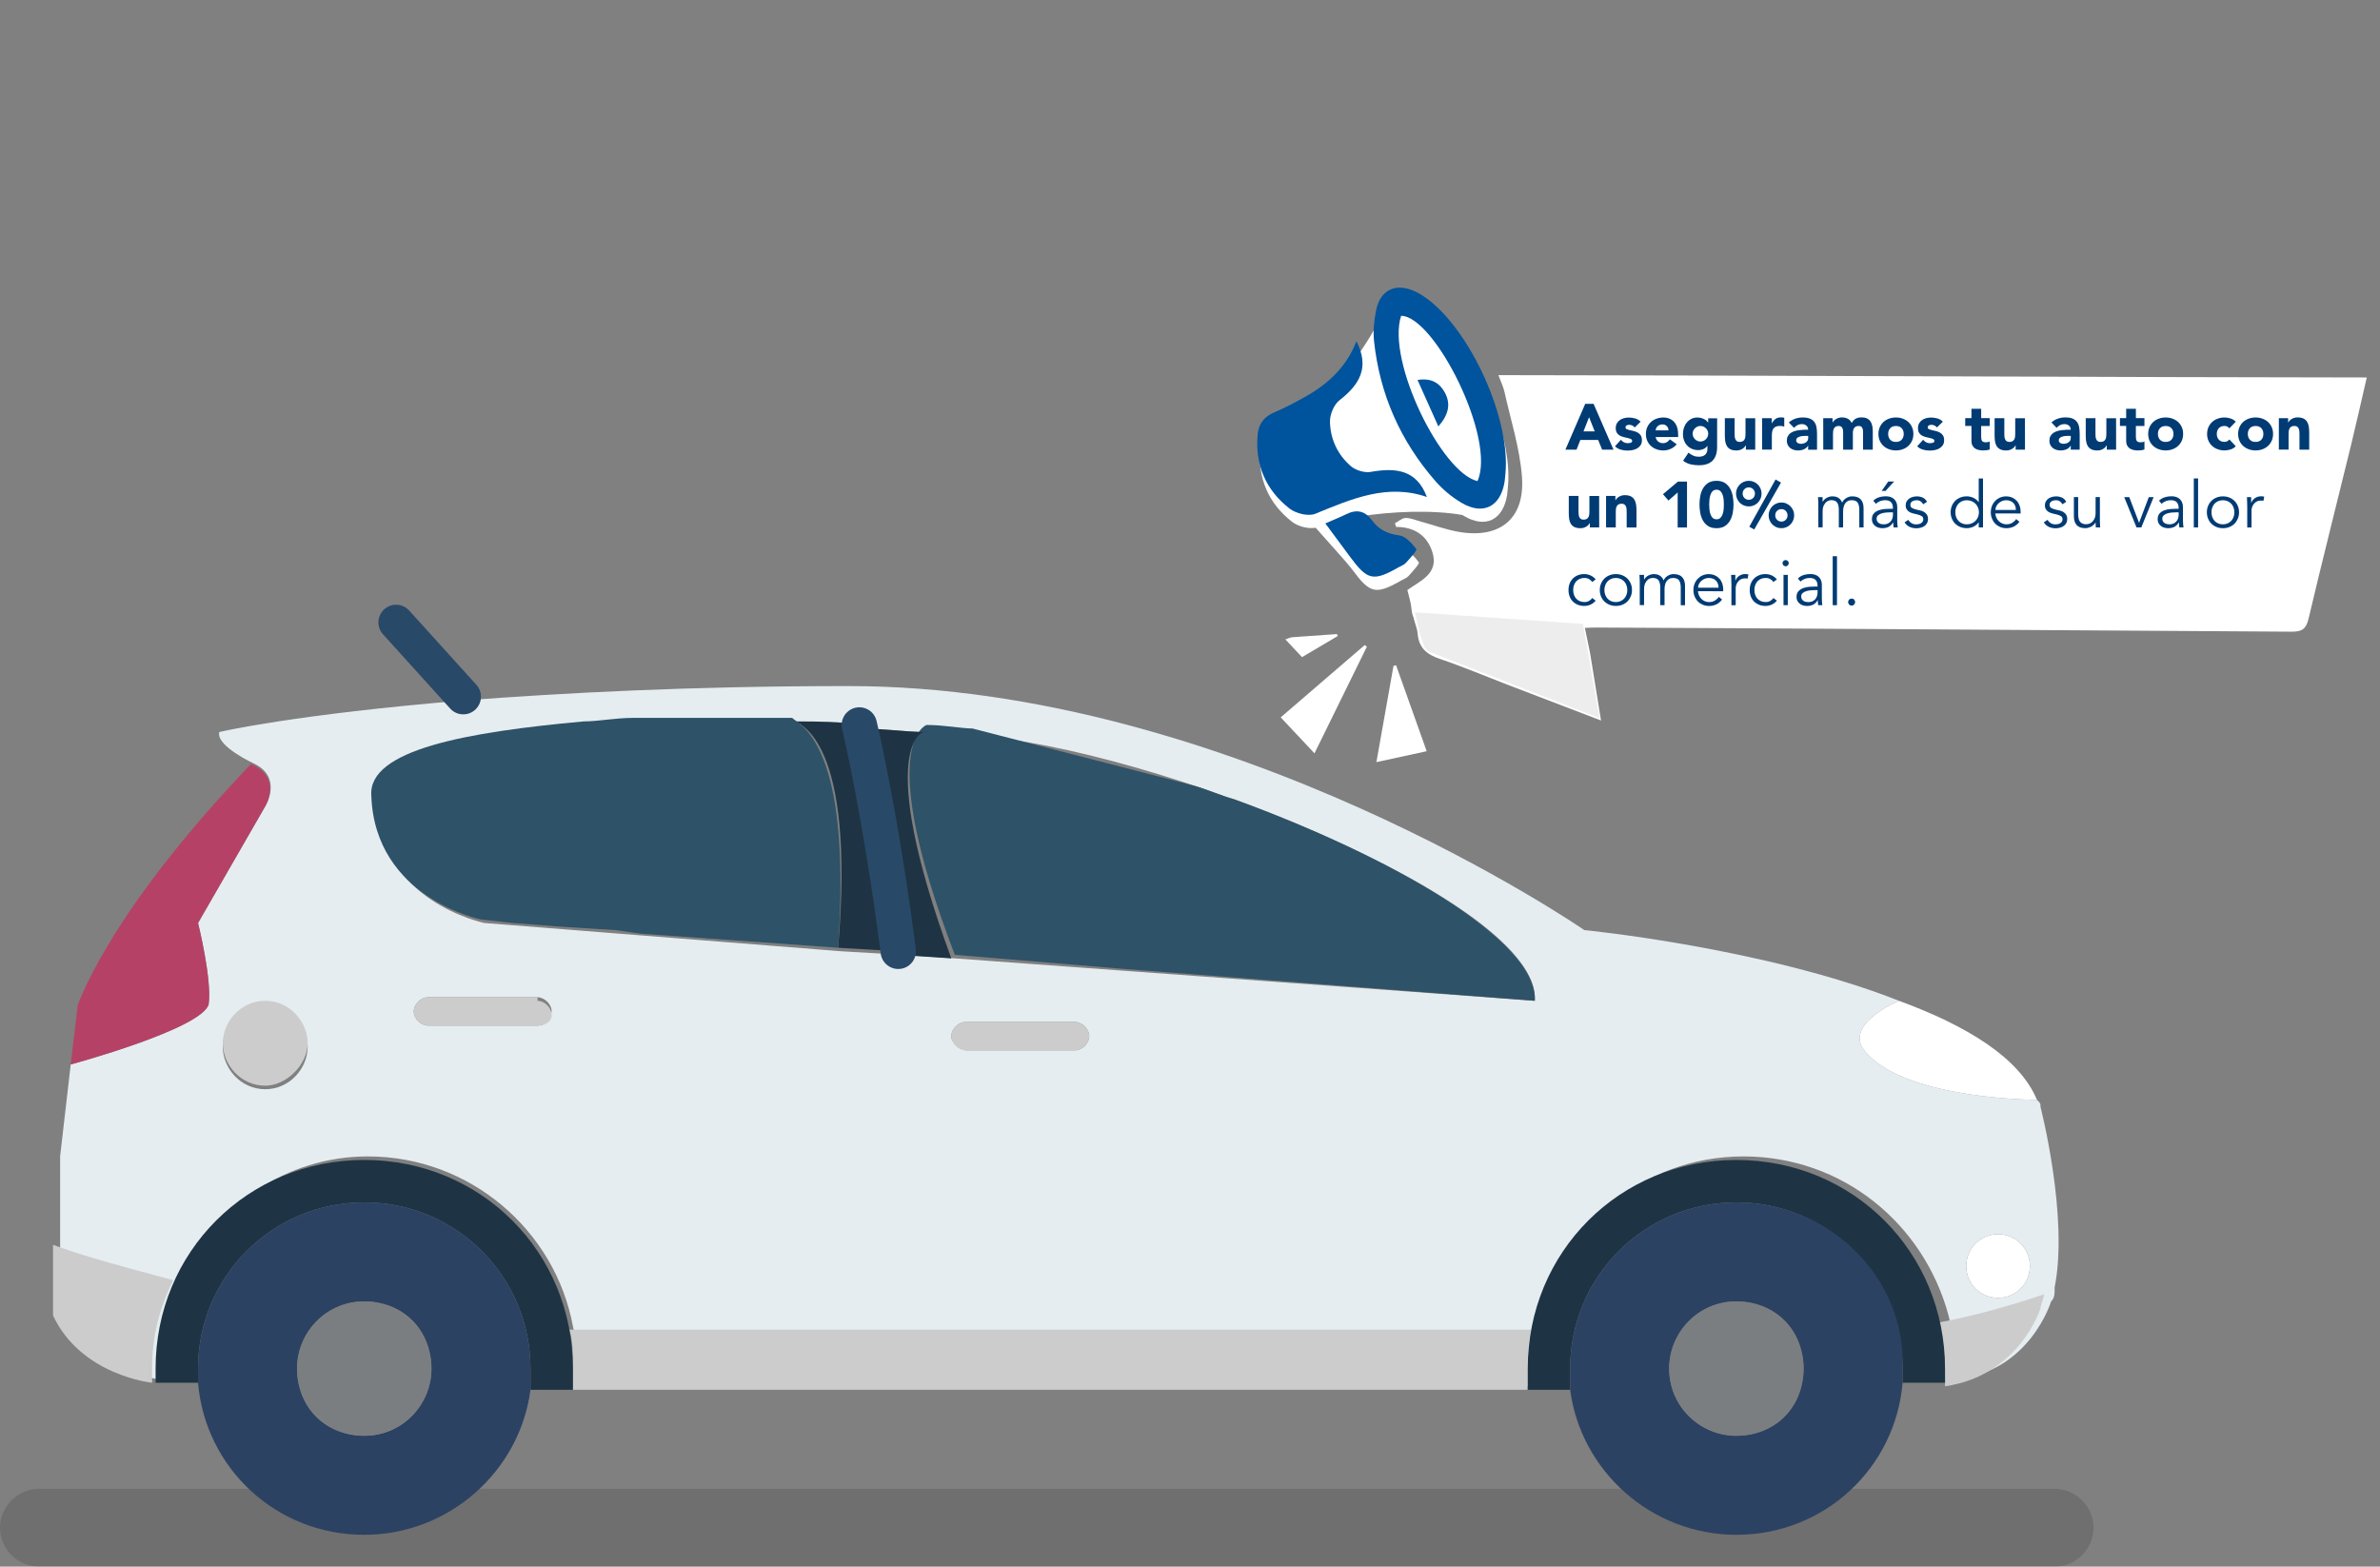 <?xml version="1.0" encoding="utf-8"?>
<!-- Generator: Adobe Illustrator 24.1.1, SVG Export Plug-In . SVG Version: 6.00 Build 0)  -->
<svg version="1.1" id="Capa_1" xmlns="http://www.w3.org/2000/svg" xmlns:xlink="http://www.w3.org/1999/xlink" x="0px" y="0px"
	 width="67.3px" height="44.3px" viewBox="0 0 67.3 44.3" style="enable-background:new 0 0 67.3 44.3;" xml:space="preserve">
<rect x="0" y="0" width="67.3" height="44.3" fill="#808080" stroke="none"/>
<style type="text/css">
	.st0{display:none;fill:url(#SVGID_1_);}
	.st1{opacity:0.13;fill:#020202;enable-background:new    ;}
	.st2{fill:#FFFFFF;}
	.st3{fill:#E5EDF0;}
	.st4{fill:#CCCCCC;}
	.st5{fill:#1E3444;}
	.st6{fill:#2C4263;}
	.st7{fill:#7A7E80;}
	.st8{fill:#2E5268;}
	.st9{fill:#B54266;}
	.st10{fill:none;}
	.st11{fill:none;stroke:#294968;stroke-linecap:round;stroke-linejoin:round;stroke-miterlimit:10;}
	.st12{display:none;}
	.st13{display:inline;}
	.st14{fill:#00539D;}
	.st15{fill:#EDEDED;}
	.st16{fill:#003B74;}
</style>
<linearGradient id="SVGID_1_" gradientUnits="userSpaceOnUse" x1="37.797" y1="-378.7" x2="61.297" y2="-378.7" gradientTransform="matrix(1 0 0 -1 0 -362)">
	<stop  offset="0" style="stop-color:#FF1C3D"/>
	<stop  offset="1" style="stop-color:#D41128"/>
</linearGradient>
<circle class="st0" cx="49.5" cy="16.7" r="11.8"/>
<g>
	<path class="st1" d="M58.1,44.3h-57c-0.6,0-1.1-0.5-1.1-1.1l0,0c0-0.6,0.5-1.1,1.1-1.1h57c0.6,0,1.1,0.5,1.1,1.1l0,0
		C59.2,43.8,58.7,44.3,58.1,44.3z"/>
	<g id="XMLID_6_">
		<g>
			<path class="st2" d="M56.5,34.9c0.5,0,0.9,0.4,0.9,0.9s-0.4,0.9-0.9,0.9s-0.9-0.4-0.9-0.9S56,34.9,56.5,34.9z"/>
			<path class="st3" d="M57.7,31.3c0-0.1,0-0.1-0.1-0.2c0,0-3.6,0-4.8-1.3c-0.8-0.8,0.9-1.5,0.9-1.5c-3.8-1.5-8.9-2-8.9-2
				s-10-6.9-20.8-6.9c-4.6,0-8.1,0.2-10.8,0.4c-4.9,0.4-7,0.9-7,0.9c-0.1,0.4,1,0.9,1,0.9C8,22,7.5,22.8,7.5,22.8l-1.9,3.3
				c0,0,0.4,1.6,0.3,2.3C5.7,29.1,2,30.1,2,30.1l-0.3,2.6v4.4C2.5,38.8,4.5,39,4.5,39c0-0.1,0-0.3,0-0.4c0-0.9,0.2-1.8,0.6-2.5
				c1-2,3-3.4,5.3-3.4c2.9,0,5.3,2.1,5.8,4.8c0.1,0.4,0.1,0.7,0.1,1.1c0,0.2,0,0.4,0,0.6h27.1c0-0.2,0-0.4,0-0.6
				c0-0.4,0-0.8,0.1-1.1c0.5-2.7,2.9-4.8,5.8-4.8c2.8,0,5.1,1.9,5.8,4.5c0.1,0.4,0.2,0.9,0.2,1.4c0,0.1,0,0.3,0,0.4
				c2.1-0.2,2.7-2.2,2.7-2.2c0.1-0.1,0.1-0.2,0.1-0.4C58.5,34.4,57.7,31.3,57.7,31.3z M7.5,30.8c-0.7,0-1.2-0.6-1.2-1.2
				s0.6-1.2,1.2-1.2c0.7,0,1.2,0.6,1.2,1.2S8.2,30.8,7.5,30.8z M15.2,29h-3.1c-0.2,0-0.4-0.2-0.4-0.4s0.2-0.4,0.4-0.4h3.1
				c0.2,0,0.4,0.2,0.4,0.4C15.5,28.9,15.4,29,15.2,29z M26.9,29.3c0-0.2,0.2-0.4,0.4-0.4h3.1c0.2,0,0.4,0.2,0.4,0.4
				c0,0.2-0.2,0.4-0.4,0.4h-3.1C27.1,29.6,26.9,29.5,26.9,29.3z M43.4,28.3L27,27.1L25.5,27l-1.7-0.1l-10.1-0.8c0,0-3-0.6-3.1-3.5
				c-0.1-2,6.8-2.3,11.9-2.1l0,0c0.6,0,1.3,0,1.8,0.1c0.7,0,1.3,0.1,1.9,0.1c0.5,0,1,0.1,1.3,0.1C32.5,21.1,43.6,25.5,43.4,28.3z
				 M56.5,34.9c0.5,0,0.9,0.4,0.9,0.9s-0.4,0.9-0.9,0.9s-0.9-0.4-0.9-0.9S56,34.9,56.5,34.9z"/>
			<path class="st4" d="M4.9,36.2c-0.4,0.8-0.6,1.6-0.6,2.5c0,0.1,0,0.3,0,0.4c0,0-2-0.2-2.8-1.9v-2C2.3,35.5,3.4,35.8,4.9,36.2z"/>
			<path class="st4" d="M43.3,37.6c-0.1,0.4-0.1,0.7-0.1,1.1c0,0.2,0,0.4,0,0.6h-27c0-0.2,0-0.4,0-0.6c0-0.4,0-0.8-0.1-1.1
				c0.4,0,0.9,0,1.3,0H43.3z"/>
			<path class="st4" d="M57.8,36.6c0,0.1-0.1,0.3-0.1,0.4c0,0-0.6,1.9-2.7,2.2c0-0.1,0-0.3,0-0.4c0-0.5-0.1-0.9-0.2-1.4
				C55.9,37.2,56.9,36.9,57.8,36.6z"/>
			<path class="st2" d="M57.6,31.1c0,0-3.6,0-4.8-1.3c-0.8-0.8,0.9-1.5,0.9-1.5C55.6,29,57.1,29.9,57.6,31.1z"/>
			<path class="st5" d="M55,38.7c0,0.1,0,0.3,0,0.4h-1.2l0,0c0-0.1,0-0.3,0-0.4c0-2.6-2.1-4.7-4.7-4.7s-4.7,2.1-4.7,4.7
				c0,0.2,0,0.4,0,0.6h-1.2c0-0.2,0-0.4,0-0.6c0-3.3,2.6-5.9,5.9-5.9S55,35.4,55,38.7z"/>
			<path class="st6" d="M49.1,34c-2.6,0-4.7,2.1-4.7,4.7c0,0.2,0,0.4,0,0.6c0.3,2.3,2.3,4.1,4.7,4.1c2.5,0,4.5-1.9,4.7-4.3
				c0-0.1,0-0.3,0-0.4C53.9,36.1,51.7,34,49.1,34z M49.1,40.6c-1,0-1.9-0.8-1.9-1.9c0-1,0.8-1.9,1.9-1.9s1.9,0.8,1.9,1.9
				S50.2,40.6,49.1,40.6z"/>
			<circle class="st7" cx="49.1" cy="38.7" r="1.9"/>
			<path class="st8" d="M33.7,22.2c0.4,0.1,0.8,0.3,1.2,0.4c4.4,1.6,8.6,4,8.5,5.7l-10.3-0.8l-1.3-0.1L27,27c-2.3-6-0.8-6.5-0.8-6.5
				c0.5,0,1,0.1,1.3,0.1"/>
			<path class="st4" d="M30.4,28.9c0.2,0,0.4,0.2,0.4,0.4c0,0.2-0.2,0.4-0.4,0.4h-3.1c-0.2,0-0.4-0.2-0.4-0.4c0-0.2,0.2-0.4,0.4-0.4
				H30.4z"/>
			<path class="st5" d="M26.9,27.1L25.4,27c-0.5-3.9-1.1-6.4-1.1-6.4c0.7,0,1.3,0.1,1.9,0.1C26.1,20.6,24.7,21.1,26.9,27.1z"/>
			<path class="st5" d="M25.4,26.9l-1.7-0.1c0.5-5.9-1.1-6.3-1.2-6.4c0.6,0,1.3,0,1.8,0.1C24.3,20.5,24.9,23,25.4,26.9z"/>
			<path class="st8" d="M23.7,26.8l-5.6-0.4l-0.7-0.1l-1.6-0.1l-1.3-0.1L13.6,26c0,0-3-0.6-3.1-3.5c-0.1-1.3,2.7-1.8,6-2.1
				c0.4,0,0.9-0.1,1.4-0.1s1.1,0,1.6,0c0.2,0,0.5,0,0.7,0c0.8,0,1.5,0,2.2,0l0,0C22.6,20.5,24.1,21,23.7,26.8z"/>
			<path class="st5" d="M16.2,38.7c0,0.2,0,0.4,0,0.6H15c0-0.2,0-0.4,0-0.6c0-2.6-2.1-4.7-4.7-4.7s-4.7,2.1-4.7,4.7
				c0,0.1,0,0.3,0,0.4l0,0H4.4c0-0.1,0-0.3,0-0.4c0-3.3,2.6-5.9,5.9-5.9S16.2,35.4,16.2,38.7z"/>
			<path class="st4" d="M15.2,28.3c0.2,0,0.4,0.2,0.4,0.4S15.4,29,15.2,29h-3.1c-0.2,0-0.4-0.2-0.4-0.4s0.2-0.4,0.4-0.4h3.1
				C15.2,28.2,15.2,28.3,15.2,28.3z"/>
			<path class="st6" d="M10.3,34c-2.6,0-4.7,2.1-4.7,4.7c0,0.1,0,0.3,0,0.4c0.2,2.4,2.2,4.3,4.7,4.3c2.4,0,4.4-1.8,4.7-4.1
				c0-0.2,0-0.4,0-0.6C15,36.1,12.9,34,10.3,34z M8.4,38.7c0-1,0.8-1.9,1.9-1.9s1.9,0.8,1.9,1.9c0,1-0.8,1.9-1.9,1.9
				C9.2,40.6,8.4,39.8,8.4,38.7z"/>
			<circle class="st7" cx="10.3" cy="38.7" r="1.9"/>
			<path class="st4" d="M7.5,28.3c0.7,0,1.2,0.6,1.2,1.2s-0.6,1.2-1.2,1.2c-0.7,0-1.2-0.6-1.2-1.2S6.8,28.3,7.5,28.3z"/>
			<path class="st9" d="M7.1,21.6C8,22,7.5,22.8,7.5,22.8l-1.9,3.3c0,0,0.4,1.6,0.3,2.3C5.7,29.1,2,30.1,2,30.1l0.2-1.7
				C2.2,28.5,2.9,26,7.1,21.6z"/>
		</g>
		<g>
			<g>
				<circle class="st10" cx="10.3" cy="38.7" r="1.9"/>
			</g>
			<circle class="st10" cx="49.1" cy="38.7" r="1.9"/>
			<path class="st11" d="M24.3,20.5c0,0,0.6,2.5,1.1,6.4"/>
			<line class="st11" x1="13.1" y1="19.7" x2="11.2" y2="17.6"/>
		</g>
	</g>
</g>
<g class="st12">
	<g class="st13">
		<g>
			<g>
				<path class="st2" d="M55.8,9.5l-1.3,1.3c-0.1,0-0.2-0.1-0.3-0.1l-4-1c-0.5-0.1-0.9,0-1.3,0.3l-7.2,7.2c-0.5,0.5-0.5,1.3,0,1.9
					l5,5c0.5,0.5,1.3,0.5,1.9,0l7.2-7.2c0.3-0.3,0.5-0.8,0.3-1.3l-1-4c0-0.1,0-0.2-0.1-0.3l1.3-1.3c0.2-0.1,0.2-0.4,0-0.6
					C56.2,9.4,56,9.4,55.8,9.5z M53.8,11.5l-1.1,1.1c-0.5-0.2-1.1-0.1-1.5,0.3c-0.3,0.3-0.4,0.6-0.4,0.9s0.1,0.7,0.4,0.9
					c0.5,0.5,1.3,0.5,1.9,0c0.4-0.5,0.5-1.1,0.3-1.5l1.1-1.1l0.9,3.8c0,0.1,0,0.1,0,0.1c0,0.1-0.1,0.3-0.1,0.3L48,23.6
					c-0.1,0.1-0.5,0.1-0.6,0l-5-5c-0.2-0.1-0.2-0.4,0-0.6l7.2-7.2c0.1-0.1,0.3-0.2,0.4-0.1L53.8,11.5z M52.4,13.4L52.4,13.4
					L52.4,13.4c0.1,0.1,0.1,0.2,0.1,0.3S52.4,14,52.4,14c-0.1,0.2-0.4,0.2-0.6,0c-0.2-0.1-0.2-0.4,0-0.6
					C52,13.4,52.3,13.4,52.4,13.4z"/>
			</g>
		</g>
		<g>
			<g>
				<path class="st2" d="M49.3,17.3c-0.5,0.5-0.5,1.3,0,1.9s1.3,0.5,1.9,0s0.5-1.3,0-1.9C50.7,16.8,49.8,16.8,49.3,17.3z M50.5,17.9
					c0.2,0.1,0.1,0.4,0,0.6s-0.4,0.2-0.6,0c-0.2-0.1-0.2-0.4,0-0.6S50.4,17.7,50.5,17.9z"/>
			</g>
		</g>
		<g>
			<g>
				<path class="st2" d="M44.9,16.6c-0.5,0.5-0.5,1.3,0,1.9s1.3,0.5,1.9,0s0.5-1.3,0-1.9S45.4,16.1,44.9,16.6z M46.2,17.3
					c0.2,0.1,0.2,0.4,0,0.6c-0.1,0.2-0.4,0.2-0.6,0c-0.2-0.1-0.2-0.4,0-0.6C45.7,17.1,46,17.1,46.2,17.3z"/>
			</g>
		</g>
		<g>
			<g>
				<path class="st2" d="M48,15l-0.6,5.6c0,0.1,0,0.1,0,0.1c0,0.3,0.2,0.5,0.4,0.5s0.5-0.1,0.5-0.4l0.6-5.6c0-0.2-0.1-0.5-0.4-0.5
					S48,14.8,48,15z"/>
			</g>
		</g>
	</g>
</g>
<g>
	<g>
		<path class="st2" d="M42.639,13.777c0.158-1.541-0.979-4.063-2.241-4.976c-0.096-0.069-0.199-0.132-0.306-0.182
			c-0.441-0.21-0.816-0.118-1.006,0.235c0-0,0-0-0-0c-0,0-0,0.001-0,0.001
			c-0.023,0.042-0.042,0.089-0.059,0.139c-0.362,0.788-1.452,2.272-2.067,2.614
			c-0.278,0.155-0.56,0.305-0.853,0.428c-0.29,0.122-0.444,0.324-0.471,0.629
			c-0.075,0.86,0.233,1.572,0.904,2.093c0.161,0.125,0.461,0.207,0.662,0.164c0.365,0.417,0.882,0.975,1.044,1.194
			c0.496,0.672,0.658,0.708,1.38,0.297c0.069-0.039,0.152-0.068,0.202-0.124c0.113-0.126,0.321-0.351,0.294-0.388
			c-0.123-0.164-0.304-0.363-0.485-0.387c-0.332-0.044-0.581-0.166-0.769-0.426
			c-0.095-0.131-0.284-0.325-0.486-0.474c0.952-0.159,2.135-0.2,2.972-0.051c0.015,0.009,0.029,0.018,0.044,0.027
			c0.609,0.36,1.097,0.116,1.217-0.577C42.627,13.936,42.63,13.856,42.639,13.777z"/>
		<path class="st14" d="M42.568,13.403c-0.008,0.079-0.012,0.159-0.025,0.237c-0.12,0.693-0.608,0.937-1.217,0.577
			c-0.269-0.159-0.523-0.369-0.729-0.604c-0.996-1.138-1.584-2.465-1.743-3.971
			c-0.03-0.285,0.002-0.585,0.059-0.868c0.118-0.587,0.563-0.789,1.109-0.529c0.107,0.051,0.21,0.113,0.306,0.182
			C41.588,9.339,42.725,11.861,42.568,13.403z M41.779,13.604c0.539-1.186-1.214-4.667-2.159-4.674
			C39.201,10.208,40.766,13.375,41.779,13.604z"/>
		<path class="st14" d="M38.356,9.649c0.387,0.753,0.078,1.234-0.481,1.671c-0.156,0.122-0.27,0.399-0.267,0.602
			c0.008,0.491,0.216,0.937,0.591,1.26c0.137,0.118,0.386,0.193,0.562,0.162c0.699-0.124,1.296-0.069,1.588,0.71
			c-1.111-0.388-2.125,0.05-3.156,0.474c-0.195,0.08-0.547-0.007-0.726-0.146c-0.671-0.521-0.979-1.233-0.904-2.093
			c0.027-0.305,0.181-0.507,0.471-0.629c0.293-0.123,0.575-0.273,0.853-0.428
			C37.541,10.869,38.073,10.386,38.356,9.649z"/>
		<path class="st14" d="M37.477,14.801c0.234-0.103,0.417-0.176,0.594-0.262c0.293-0.144,0.529-0.094,0.725,0.175
			c0.188,0.26,0.438,0.382,0.769,0.426c0.181,0.024,0.362,0.223,0.485,0.387c0.028,0.036-0.181,0.262-0.294,0.388
			c-0.051,0.057-0.133,0.085-0.202,0.124c-0.722,0.41-0.884,0.375-1.38-0.297
			C37.954,15.443,37.733,15.147,37.477,14.801z"/>
		<path class="st2" d="M37.17,21.302c-0.354-0.377-0.676-0.72-0.955-1.017c0.797-0.686,1.587-1.366,2.376-2.045
			c0.02,0.016,0.04,0.032,0.06,0.048C38.166,19.278,37.679,20.267,37.17,21.302"/>
		<path class="st2" d="M38.921,21.551c0.17-0.955,0.326-1.838,0.483-2.72c0.024-0.007,0.049-0.013,0.073-0.02
			c0.282,0.793,0.565,1.585,0.866,2.431C39.879,21.343,39.438,21.439,38.921,21.551"/>
		<path class="st2" d="M37.829,17.984c-0.327,0.194-0.655,0.387-1.011,0.598c-0.157-0.167-0.304-0.324-0.472-0.502
			c0.096-0.031,0.145-0.057,0.196-0.061c0.421-0.032,0.842-0.06,1.263-0.089
			C37.813,17.948,37.821,17.966,37.829,17.984z"/>
		<path class="st14" d="M40.673,12.059c-0.211-0.47-0.391-0.874-0.589-1.315c0.4-0.064,0.631,0.094,0.774,0.36
			C41.024,11.412,40.975,11.713,40.673,12.059z"/>
		<path class="st2" d="M42.37,10.608c0.068,0.183,0.14,0.325,0.173,0.476c0.177,0.797,0.433,1.589,0.494,2.396
			c0.089,1.177-0.611,1.753-1.762,1.564c-0.376-0.062-0.74-0.198-1.111-0.299c-0.14-0.038-0.282-0.102-0.422-0.098
			c-0.1,0.003-0.198,0.097-0.297,0.15c0.012,0.034,0.024,0.069,0.035,0.103
			c0.525-0.001,0.889,0.256,1.029,0.731c0.174,0.591-0.342,0.79-0.713,1.053c0.043,0.185,0.101,0.35,0.115,0.519
			c0.008,0.096,0.027,0.179,0.057,0.252l-0,0c0.043,0.185,0.106,0.302,0.12,0.47
			c0.033,0.401,0.264,0.584,0.628,0.707c0.64,0.216,1.263,0.48,1.894,0.723c0.872,0.335,1.745,0.668,2.663,1.019
			c-0.108-0.662-0.206-1.266-0.308-1.896l-0.149-0.723l-0,0c0.141-0.005,0.227-0.011,0.313-0.01
			c4.203,0.015,15.468,0.091,19.671,0.117c0.292,0.002,0.41-0.073,0.48-0.368
			c0.387-1.639,0.801-3.271,1.201-4.907c0.15-0.613,0.286-1.228,0.445-1.913
			C61.07,10.672,48.21,10.609,42.37,10.608z"/>
		<path class="st15" d="M40.01,17.314l4.753,0.33l0.47,2.665l-4.8-1.872c-0.083-0.033-0.146-0.105-0.167-0.195
			l-0.104-0.273L40.01,17.314L40.01,17.314z"/>
	</g>
	<g>
		<path class="st16" d="M44.826,11.419h0.236l0.564,1.297h-0.322L45.192,12.441h-0.504l-0.108,0.275H44.265
			L44.826,11.419z M44.935,11.796l-0.158,0.403h0.317L44.935,11.796z"/>
		<path class="st16" d="M46.225,12.087c-0.04-0.05-0.093-0.075-0.159-0.075c-0.023,0-0.046,0.005-0.068,0.017
			c-0.022,0.011-0.033,0.03-0.033,0.057c0,0.022,0.011,0.038,0.034,0.049c0.023,0.01,0.051,0.02,0.086,0.028
			c0.035,0.008,0.072,0.016,0.112,0.026c0.04,0.009,0.077,0.024,0.112,0.043c0.035,0.019,0.064,0.046,0.086,0.08
			c0.023,0.034,0.034,0.079,0.034,0.135c0,0.058-0.013,0.105-0.038,0.142c-0.025,0.037-0.057,0.067-0.096,0.09
			c-0.039,0.023-0.083,0.038-0.132,0.048c-0.049,0.009-0.097,0.014-0.145,0.014c-0.062,0-0.125-0.009-0.189-0.027
			c-0.064-0.018-0.117-0.049-0.161-0.094l0.167-0.185c0.026,0.032,0.054,0.056,0.085,0.072
			c0.031,0.017,0.068,0.025,0.109,0.025c0.032,0,0.06-0.005,0.086-0.014c0.026-0.009,0.038-0.026,0.038-0.05
			c0-0.023-0.011-0.041-0.034-0.052c-0.023-0.012-0.051-0.021-0.086-0.029c-0.035-0.008-0.072-0.017-0.112-0.026
			c-0.04-0.009-0.077-0.023-0.112-0.041c-0.035-0.018-0.064-0.044-0.086-0.078
			c-0.023-0.034-0.034-0.079-0.034-0.135c0-0.052,0.011-0.098,0.032-0.136c0.021-0.038,0.05-0.069,0.084-0.093
			s0.075-0.043,0.12-0.054c0.045-0.012,0.091-0.017,0.137-0.017c0.059,0,0.118,0.009,0.178,0.026
			c0.06,0.017,0.111,0.048,0.152,0.092L46.225,12.087z"/>
		<path class="st16" d="M47.412,12.562c-0.044,0.056-0.1,0.1-0.167,0.13c-0.067,0.03-0.137,0.046-0.209,0.046
			c-0.068,0-0.133-0.011-0.193-0.033c-0.06-0.022-0.113-0.053-0.158-0.094c-0.045-0.041-0.08-0.09-0.105-0.147
			c-0.026-0.057-0.038-0.121-0.038-0.192s0.013-0.135,0.038-0.192c0.026-0.057,0.061-0.107,0.105-0.147
			c0.045-0.041,0.097-0.072,0.158-0.094c0.06-0.022,0.125-0.033,0.193-0.033c0.064,0,0.121,0.011,0.173,0.033
			c0.052,0.022,0.096,0.053,0.132,0.094c0.036,0.041,0.064,0.09,0.083,0.147c0.019,0.057,0.029,0.121,0.029,0.192
			v0.086h-0.637c0.011,0.052,0.035,0.094,0.071,0.126c0.037,0.031,0.082,0.047,0.136,0.047
			c0.045,0,0.083-0.01,0.115-0.03c0.031-0.02,0.058-0.046,0.082-0.078L47.412,12.562z M47.18,12.17
			c0.001-0.046-0.014-0.086-0.046-0.119c-0.032-0.033-0.073-0.05-0.123-0.05c-0.031,0-0.057,0.005-0.081,0.015
			c-0.023,0.01-0.043,0.022-0.059,0.038c-0.017,0.015-0.029,0.033-0.038,0.053
			c-0.009,0.02-0.014,0.041-0.016,0.063H47.18z"/>
		<path class="st16" d="M48.555,12.641c0,0.169-0.043,0.296-0.127,0.384c-0.085,0.087-0.214,0.131-0.388,0.131
			c-0.079,0-0.158-0.009-0.234-0.026c-0.077-0.018-0.148-0.052-0.212-0.103l0.152-0.227
			c0.043,0.035,0.088,0.064,0.135,0.084c0.047,0.021,0.099,0.031,0.155,0.031c0.084,0,0.146-0.021,0.186-0.061
			c0.04-0.041,0.059-0.093,0.059-0.157v-0.086H48.277c-0.032,0.043-0.071,0.073-0.118,0.091
			c-0.047,0.018-0.091,0.026-0.133,0.026c-0.066,0-0.126-0.011-0.179-0.034c-0.054-0.023-0.1-0.054-0.138-0.095
			c-0.038-0.041-0.068-0.089-0.089-0.146c-0.021-0.056-0.031-0.118-0.031-0.185c0-0.059,0.009-0.116,0.028-0.172
			c0.019-0.056,0.046-0.106,0.081-0.148c0.035-0.043,0.077-0.077,0.127-0.103
			c0.05-0.026,0.107-0.039,0.17-0.039c0.039,0,0.075,0.004,0.107,0.013c0.032,0.009,0.061,0.019,0.087,0.033
			c0.026,0.013,0.048,0.028,0.066,0.045c0.018,0.017,0.033,0.033,0.044,0.049h0.004v-0.117h0.253L48.555,12.641
			L48.555,12.641z M47.863,12.265c0,0.029,0.005,0.057,0.017,0.083c0.011,0.026,0.027,0.05,0.047,0.07
			s0.043,0.036,0.07,0.049c0.026,0.012,0.055,0.018,0.087,0.018c0.03,0,0.059-0.006,0.086-0.018
			c0.027-0.012,0.05-0.028,0.07-0.049s0.036-0.043,0.047-0.07c0.011-0.026,0.017-0.054,0.017-0.083
			c0-0.029-0.005-0.057-0.017-0.083c-0.011-0.026-0.027-0.05-0.047-0.07c-0.02-0.02-0.044-0.036-0.07-0.049
			c-0.027-0.012-0.056-0.018-0.086-0.018c-0.032,0-0.061,0.006-0.087,0.018c-0.026,0.012-0.05,0.029-0.07,0.049
			c-0.02,0.02-0.036,0.043-0.047,0.07C47.868,12.208,47.863,12.236,47.863,12.265z"/>
		<path class="st16" d="M49.633,12.716h-0.264v-0.121h-0.004c-0.01,0.017-0.022,0.034-0.038,0.051
			c-0.015,0.017-0.034,0.032-0.056,0.046c-0.022,0.013-0.047,0.024-0.075,0.033
			c-0.028,0.009-0.059,0.013-0.092,0.013c-0.07,0-0.126-0.011-0.169-0.032c-0.043-0.021-0.077-0.051-0.101-0.089
			c-0.024-0.038-0.04-0.083-0.048-0.134c-0.008-0.051-0.012-0.107-0.012-0.167v-0.491H49.05v0.436
			c0,0.026,0.001,0.052,0.003,0.08c0.002,0.028,0.007,0.053,0.017,0.076c0.009,0.023,0.023,0.042,0.042,0.057
			c0.019,0.015,0.046,0.022,0.082,0.022c0.035,0,0.064-0.006,0.086-0.019c0.022-0.013,0.039-0.03,0.05-0.051
			c0.012-0.021,0.019-0.045,0.023-0.072s0.005-0.055,0.005-0.084v-0.443h0.275L49.633,12.716L49.633,12.716z"/>
		<path class="st16" d="M49.827,11.825h0.275v0.143h0.004c0.029-0.055,0.064-0.096,0.104-0.124
			c0.04-0.028,0.091-0.041,0.152-0.041c0.016,0,0.032,0.001,0.048,0.002c0.016,0.001,0.03,0.004,0.044,0.007
			v0.251c-0.02-0.006-0.039-0.011-0.058-0.014s-0.039-0.005-0.059-0.005c-0.052,0-0.094,0.007-0.125,0.022
			c-0.03,0.015-0.054,0.035-0.07,0.061c-0.017,0.026-0.027,0.058-0.032,0.094
			c-0.005,0.037-0.007,0.077-0.007,0.121v0.372h-0.275L49.827,11.825L49.827,11.825z"/>
		<path class="st16" d="M51.131,12.604h-0.004c-0.03,0.048-0.071,0.082-0.122,0.103
			c-0.051,0.021-0.104,0.031-0.16,0.031c-0.042,0-0.082-0.006-0.12-0.017c-0.038-0.012-0.072-0.029-0.102-0.052
			c-0.029-0.023-0.052-0.052-0.07-0.086c-0.017-0.034-0.026-0.074-0.026-0.119c0-0.051,0.009-0.095,0.028-0.13
			c0.019-0.035,0.045-0.065,0.077-0.088c0.032-0.023,0.069-0.041,0.111-0.054c0.042-0.013,0.085-0.022,0.129-0.028
			c0.045-0.006,0.089-0.01,0.134-0.011c0.045-0.001,0.086-0.002,0.124-0.002c0-0.049-0.017-0.088-0.052-0.116
			c-0.035-0.029-0.076-0.043-0.124-0.043c-0.045,0-0.086,0.009-0.124,0.028c-0.037,0.019-0.07,0.045-0.1,0.078
			l-0.147-0.15c0.051-0.048,0.111-0.083,0.179-0.107c0.068-0.024,0.139-0.036,0.212-0.036
			c0.081,0,0.147,0.01,0.199,0.03c0.052,0.02,0.093,0.05,0.125,0.089c0.031,0.039,0.053,0.087,0.065,0.144
			c0.012,0.057,0.018,0.122,0.018,0.197v0.453h-0.253L51.131,12.604L51.131,12.604z M51.063,12.325
			c-0.021,0-0.047,0.001-0.078,0.003c-0.031,0.002-0.061,0.007-0.09,0.016c-0.029,0.009-0.053,0.021-0.073,0.038
			c-0.02,0.017-0.03,0.041-0.03,0.071c0,0.033,0.014,0.057,0.042,0.073s0.057,0.024,0.088,0.024
			c0.027,0,0.053-0.004,0.078-0.011c0.025-0.007,0.047-0.018,0.067-0.031c0.019-0.013,0.035-0.031,0.047-0.051
			c0.012-0.021,0.017-0.045,0.017-0.073v-0.059L51.063,12.325L51.063,12.325z"/>
		<path class="st16" d="M51.556,11.825h0.264v0.121h0.004c0.009-0.017,0.021-0.034,0.037-0.051
			c0.016-0.017,0.035-0.032,0.057-0.046c0.022-0.013,0.047-0.024,0.075-0.033c0.028-0.009,0.059-0.013,0.092-0.013
			c0.062,0,0.117,0.013,0.166,0.038c0.048,0.026,0.085,0.066,0.109,0.121c0.032-0.057,0.07-0.098,0.115-0.123
			c0.045-0.024,0.101-0.037,0.167-0.037c0.06,0,0.11,0.01,0.151,0.03s0.073,0.048,0.097,0.083
			c0.024,0.035,0.041,0.076,0.051,0.123c0.01,0.047,0.016,0.097,0.016,0.151v0.526h-0.275v-0.518
			c0-0.042-0.009-0.077-0.027-0.107c-0.018-0.03-0.049-0.045-0.094-0.045c-0.032,0-0.058,0.005-0.08,0.016
			c-0.021,0.01-0.038,0.025-0.051,0.043c-0.013,0.018-0.022,0.04-0.028,0.064
			c-0.005,0.024-0.008,0.05-0.008,0.077v0.471h-0.275V12.245c0-0.016-0.001-0.035-0.002-0.059
			c-0.001-0.023-0.005-0.045-0.013-0.066c-0.007-0.021-0.019-0.038-0.036-0.053
			c-0.017-0.015-0.041-0.022-0.072-0.022c-0.035,0-0.064,0.006-0.086,0.019c-0.022,0.013-0.039,0.03-0.05,0.051
			c-0.012,0.021-0.019,0.045-0.023,0.072c-0.004,0.027-0.005,0.055-0.005,0.084v0.443h-0.275L51.556,11.825
			L51.556,11.825z"/>
		<path class="st16" d="M53.117,12.271c0-0.071,0.013-0.135,0.038-0.192c0.026-0.057,0.061-0.107,0.105-0.147
			c0.045-0.041,0.097-0.072,0.158-0.094c0.06-0.022,0.125-0.033,0.193-0.033c0.068,0,0.133,0.011,0.193,0.033
			c0.06,0.022,0.113,0.053,0.158,0.094c0.045,0.041,0.08,0.09,0.105,0.147c0.026,0.057,0.038,0.121,0.038,0.192
			c0,0.071-0.013,0.135-0.038,0.192c-0.026,0.057-0.061,0.107-0.105,0.147c-0.045,0.041-0.097,0.072-0.158,0.094
			c-0.06,0.022-0.125,0.033-0.193,0.033c-0.068,0-0.133-0.011-0.193-0.033c-0.06-0.022-0.113-0.053-0.158-0.094
			c-0.045-0.041-0.08-0.09-0.105-0.147C53.13,12.406,53.117,12.341,53.117,12.271z M53.392,12.271
			c0,0.067,0.019,0.121,0.058,0.163c0.038,0.042,0.092,0.062,0.162,0.062s0.124-0.021,0.162-0.062
			c0.038-0.042,0.058-0.096,0.058-0.163c0-0.067-0.019-0.121-0.058-0.163c-0.038-0.042-0.092-0.062-0.162-0.062
			s-0.124,0.021-0.162,0.062C53.411,12.149,53.392,12.204,53.392,12.271z"/>
		<path class="st16" d="M54.771,12.087c-0.04-0.05-0.093-0.075-0.159-0.075c-0.023,0-0.046,0.005-0.068,0.017
			c-0.022,0.011-0.033,0.03-0.033,0.057c0,0.022,0.011,0.038,0.034,0.049c0.023,0.01,0.051,0.02,0.086,0.028
			c0.035,0.008,0.072,0.016,0.112,0.026c0.04,0.009,0.077,0.024,0.112,0.043c0.035,0.019,0.064,0.046,0.086,0.08
			c0.023,0.034,0.034,0.079,0.034,0.135c0,0.058-0.013,0.105-0.038,0.142c-0.025,0.037-0.057,0.067-0.096,0.09
			c-0.039,0.023-0.083,0.038-0.132,0.048c-0.049,0.009-0.097,0.014-0.145,0.014c-0.062,0-0.125-0.009-0.189-0.027
			c-0.064-0.018-0.117-0.049-0.161-0.094l0.167-0.185c0.026,0.032,0.054,0.056,0.085,0.072
			c0.031,0.017,0.068,0.025,0.109,0.025c0.032,0,0.06-0.005,0.086-0.014c0.026-0.009,0.038-0.026,0.038-0.05
			c0-0.023-0.011-0.041-0.034-0.052c-0.023-0.012-0.051-0.021-0.086-0.029c-0.035-0.008-0.072-0.017-0.112-0.026
			c-0.04-0.009-0.077-0.023-0.112-0.041c-0.035-0.018-0.064-0.044-0.086-0.078s-0.034-0.079-0.034-0.135
			c0-0.052,0.011-0.098,0.032-0.136c0.021-0.038,0.05-0.069,0.084-0.093s0.075-0.043,0.12-0.054
			c0.045-0.012,0.091-0.017,0.137-0.017c0.059,0,0.118,0.009,0.178,0.026c0.06,0.017,0.111,0.048,0.152,0.092
			L54.771,12.087z"/>
		<path class="st16" d="M56.264,12.045h-0.242v0.297c0,0.025,0.001,0.047,0.004,0.067
			c0.003,0.02,0.008,0.038,0.017,0.052c0.009,0.015,0.022,0.026,0.039,0.034c0.018,0.008,0.041,0.012,0.07,0.012
			c0.015,0,0.034-0.002,0.058-0.005c0.024-0.003,0.042-0.01,0.054-0.021v0.229c-0.03,0.011-0.062,0.018-0.095,0.022
			c-0.033,0.004-0.065,0.005-0.097,0.005c-0.046,0-0.089-0.005-0.128-0.015c-0.039-0.01-0.073-0.025-0.103-0.047
			s-0.052-0.049-0.069-0.083c-0.017-0.034-0.025-0.076-0.025-0.125v-0.423h-0.176v-0.22h0.176v-0.264h0.275v0.264
			h0.242L56.264,12.045L56.264,12.045z"/>
		<path class="st16" d="M57.261,12.716h-0.264v-0.121h-0.004c-0.01,0.017-0.022,0.034-0.038,0.051
			c-0.015,0.017-0.034,0.032-0.056,0.046c-0.022,0.013-0.047,0.024-0.075,0.033
			c-0.028,0.009-0.059,0.013-0.092,0.013c-0.07,0-0.126-0.011-0.169-0.032c-0.043-0.021-0.077-0.051-0.101-0.089
			c-0.024-0.038-0.04-0.083-0.048-0.134c-0.008-0.051-0.012-0.107-0.012-0.167v-0.491h0.275v0.436
			c0,0.026,0.001,0.052,0.003,0.08c0.002,0.028,0.007,0.053,0.017,0.076c0.009,0.023,0.023,0.042,0.042,0.057
			c0.019,0.015,0.046,0.022,0.082,0.022s0.064-0.006,0.086-0.019c0.022-0.013,0.039-0.03,0.05-0.051
			c0.012-0.021,0.019-0.045,0.023-0.072c0.004-0.027,0.005-0.055,0.005-0.084v-0.443h0.275L57.261,12.716
			L57.261,12.716z"/>
		<path class="st16" d="M58.556,12.604h-0.004c-0.03,0.048-0.071,0.082-0.122,0.103
			c-0.051,0.021-0.104,0.031-0.16,0.031c-0.042,0-0.082-0.006-0.12-0.017c-0.038-0.012-0.072-0.029-0.102-0.052
			c-0.029-0.023-0.052-0.052-0.07-0.086c-0.017-0.034-0.026-0.074-0.026-0.119c0-0.051,0.009-0.095,0.028-0.13
			c0.019-0.035,0.045-0.065,0.077-0.088c0.032-0.023,0.069-0.041,0.111-0.054c0.042-0.013,0.085-0.022,0.129-0.028
			c0.045-0.006,0.089-0.01,0.134-0.011c0.045-0.001,0.086-0.002,0.124-0.002c0-0.049-0.017-0.088-0.052-0.116
			c-0.035-0.029-0.076-0.043-0.124-0.043c-0.045,0-0.086,0.009-0.124,0.028c-0.037,0.019-0.07,0.045-0.1,0.078
			L58.01,11.946c0.051-0.048,0.111-0.083,0.179-0.107c0.068-0.024,0.139-0.036,0.212-0.036
			c0.081,0,0.147,0.01,0.199,0.03c0.052,0.02,0.093,0.05,0.125,0.089c0.031,0.039,0.053,0.087,0.065,0.144
			c0.012,0.057,0.018,0.122,0.018,0.197v0.453h-0.253L58.556,12.604L58.556,12.604z M58.488,12.325
			c-0.021,0-0.047,0.001-0.078,0.003c-0.031,0.002-0.061,0.007-0.09,0.016c-0.029,0.009-0.053,0.021-0.073,0.038
			c-0.02,0.017-0.03,0.041-0.03,0.071c0,0.033,0.014,0.057,0.042,0.073c0.028,0.016,0.057,0.024,0.088,0.024
			c0.027,0,0.053-0.004,0.078-0.011c0.025-0.007,0.047-0.018,0.067-0.031c0.019-0.013,0.035-0.031,0.047-0.051
			c0.012-0.021,0.017-0.045,0.017-0.073v-0.059L58.488,12.325L58.488,12.325z"/>
		<path class="st16" d="M59.838,12.716h-0.264v-0.121h-0.004c-0.01,0.017-0.022,0.034-0.038,0.051
			c-0.015,0.017-0.034,0.032-0.056,0.046c-0.022,0.013-0.047,0.024-0.075,0.033
			c-0.028,0.009-0.059,0.013-0.092,0.013c-0.07,0-0.126-0.011-0.169-0.032c-0.043-0.021-0.077-0.051-0.101-0.089
			c-0.024-0.038-0.04-0.083-0.048-0.134c-0.008-0.051-0.012-0.107-0.012-0.167v-0.491h0.275v0.436
			c0,0.026,0.001,0.052,0.003,0.08c0.002,0.028,0.007,0.053,0.017,0.076c0.009,0.023,0.023,0.042,0.042,0.057
			c0.019,0.015,0.046,0.022,0.082,0.022s0.064-0.006,0.086-0.019c0.022-0.013,0.039-0.03,0.05-0.051
			c0.012-0.021,0.019-0.045,0.023-0.072c0.004-0.027,0.005-0.055,0.005-0.084v-0.443h0.275L59.838,12.716
			L59.838,12.716z"/>
		<path class="st16" d="M60.639,12.045H60.397v0.297c0,0.025,0.001,0.047,0.004,0.067
			c0.003,0.02,0.008,0.038,0.017,0.052c0.009,0.015,0.022,0.026,0.039,0.034c0.018,0.008,0.041,0.012,0.07,0.012
			c0.015,0,0.034-0.002,0.058-0.005c0.024-0.003,0.042-0.01,0.054-0.021v0.229c-0.03,0.011-0.062,0.018-0.095,0.022
			c-0.033,0.004-0.065,0.005-0.097,0.005c-0.046,0-0.089-0.005-0.128-0.015c-0.039-0.01-0.073-0.025-0.103-0.047
			c-0.029-0.021-0.052-0.049-0.069-0.083c-0.017-0.034-0.025-0.076-0.025-0.125v-0.423h-0.176v-0.22h0.176v-0.264
			h0.275v0.264h0.242L60.639,12.045L60.639,12.045z"/>
		<path class="st16" d="M60.745,12.271c0-0.071,0.013-0.135,0.038-0.192c0.026-0.057,0.061-0.107,0.105-0.147
			c0.045-0.041,0.097-0.072,0.158-0.094c0.06-0.022,0.125-0.033,0.193-0.033c0.068,0,0.133,0.011,0.193,0.033
			c0.06,0.022,0.113,0.053,0.158,0.094c0.045,0.041,0.08,0.09,0.105,0.147c0.026,0.057,0.038,0.121,0.038,0.192
			c0,0.071-0.013,0.135-0.038,0.192c-0.026,0.057-0.061,0.107-0.105,0.147c-0.045,0.041-0.097,0.072-0.158,0.094
			c-0.06,0.022-0.125,0.033-0.193,0.033c-0.068,0-0.133-0.011-0.193-0.033c-0.06-0.022-0.113-0.053-0.158-0.094
			c-0.045-0.041-0.08-0.09-0.105-0.147C60.758,12.406,60.745,12.341,60.745,12.271z M61.02,12.271
			c0,0.067,0.019,0.121,0.058,0.163s0.092,0.062,0.162,0.062c0.07,0,0.124-0.021,0.162-0.062
			c0.038-0.042,0.058-0.096,0.058-0.163c0-0.067-0.019-0.121-0.058-0.163c-0.038-0.042-0.092-0.062-0.162-0.062
			s-0.124,0.021-0.162,0.062C61.039,12.149,61.02,12.204,61.02,12.271z"/>
		<path class="st16" d="M63.041,12.113c-0.013-0.019-0.032-0.036-0.057-0.049c-0.025-0.013-0.051-0.019-0.079-0.019
			c-0.07,0-0.124,0.021-0.162,0.062c-0.038,0.042-0.058,0.096-0.058,0.163c0,0.067,0.019,0.121,0.058,0.163
			c0.038,0.042,0.092,0.062,0.162,0.062c0.03,0,0.057-0.007,0.079-0.02c0.022-0.013,0.041-0.029,0.057-0.048
			l0.181,0.191c-0.043,0.044-0.093,0.075-0.151,0.092c-0.058,0.018-0.113,0.027-0.166,0.027
			c-0.068,0-0.133-0.011-0.193-0.033c-0.06-0.022-0.113-0.053-0.158-0.094c-0.045-0.041-0.08-0.09-0.105-0.147
			c-0.026-0.057-0.038-0.121-0.038-0.192c0-0.071,0.013-0.135,0.038-0.192c0.026-0.057,0.061-0.107,0.105-0.147
			c0.045-0.041,0.097-0.072,0.158-0.094c0.06-0.022,0.125-0.033,0.193-0.033c0.052,0,0.108,0.009,0.166,0.027
			c0.058,0.018,0.108,0.049,0.151,0.092L63.041,12.113z"/>
		<path class="st16" d="M63.288,12.271c0-0.071,0.013-0.135,0.038-0.192c0.026-0.057,0.061-0.107,0.105-0.147
			c0.045-0.041,0.097-0.072,0.158-0.094c0.06-0.022,0.125-0.033,0.193-0.033c0.068,0,0.133,0.011,0.193,0.033
			c0.06,0.022,0.113,0.053,0.158,0.094c0.045,0.041,0.08,0.09,0.105,0.147c0.026,0.057,0.038,0.121,0.038,0.192
			c0,0.071-0.013,0.135-0.038,0.192c-0.026,0.057-0.061,0.107-0.105,0.147c-0.045,0.041-0.097,0.072-0.158,0.094
			c-0.06,0.022-0.125,0.033-0.193,0.033c-0.068,0-0.133-0.011-0.193-0.033c-0.06-0.022-0.113-0.053-0.158-0.094
			c-0.045-0.041-0.08-0.09-0.105-0.147C63.301,12.406,63.288,12.341,63.288,12.271z M63.562,12.271
			c0,0.067,0.019,0.121,0.058,0.163s0.092,0.062,0.162,0.062c0.07,0,0.124-0.021,0.162-0.062
			c0.038-0.042,0.058-0.096,0.058-0.163c0-0.067-0.019-0.121-0.058-0.163c-0.038-0.042-0.092-0.062-0.162-0.062
			c-0.07,0-0.124,0.021-0.162,0.062C63.582,12.149,63.562,12.204,63.562,12.271z"/>
		<path class="st16" d="M64.438,11.825h0.264v0.121h0.004c0.009-0.017,0.021-0.034,0.037-0.051
			c0.016-0.017,0.035-0.032,0.057-0.046c0.022-0.013,0.047-0.024,0.075-0.033c0.028-0.009,0.059-0.013,0.092-0.013
			c0.07,0,0.126,0.011,0.169,0.032c0.043,0.021,0.076,0.051,0.1,0.089c0.024,0.038,0.04,0.082,0.049,0.134
			c0.009,0.051,0.013,0.107,0.013,0.167v0.491h-0.275v-0.436c0-0.026-0.001-0.052-0.003-0.08
			c-0.002-0.028-0.007-0.053-0.017-0.076c-0.009-0.023-0.023-0.042-0.042-0.057c-0.019-0.015-0.046-0.022-0.082-0.022
			s-0.064,0.006-0.086,0.019c-0.022,0.013-0.039,0.03-0.05,0.051c-0.012,0.021-0.019,0.045-0.023,0.072
			c-0.004,0.027-0.005,0.055-0.005,0.084v0.443h-0.275V11.825L64.438,11.825z"/>
		<path class="st16" d="M45.221,14.914h-0.264v-0.121h-0.004c-0.01,0.017-0.022,0.034-0.038,0.051
			s-0.034,0.032-0.056,0.046c-0.022,0.013-0.047,0.024-0.075,0.033c-0.028,0.009-0.059,0.013-0.092,0.013
			c-0.07,0-0.126-0.011-0.17-0.032c-0.043-0.021-0.077-0.051-0.101-0.089c-0.024-0.038-0.04-0.083-0.048-0.134
			c-0.008-0.051-0.012-0.107-0.012-0.167v-0.491h0.275v0.436c0,0.026,0.001,0.052,0.003,0.08
			c0.002,0.028,0.007,0.053,0.017,0.076c0.009,0.023,0.023,0.042,0.042,0.057c0.019,0.015,0.046,0.022,0.082,0.022
			s0.064-0.006,0.086-0.019c0.022-0.013,0.039-0.03,0.05-0.051c0.012-0.021,0.019-0.045,0.023-0.072
			c0.004-0.027,0.005-0.055,0.005-0.084v-0.443h0.275L45.221,14.914L45.221,14.914z"/>
		<path class="st16" d="M45.415,14.024h0.264v0.121h0.004c0.009-0.017,0.021-0.034,0.037-0.051
			c0.016-0.017,0.035-0.032,0.057-0.046c0.022-0.013,0.047-0.024,0.075-0.033c0.028-0.009,0.059-0.013,0.092-0.013
			c0.07,0,0.126,0.011,0.169,0.032c0.043,0.021,0.076,0.051,0.1,0.089c0.024,0.038,0.04,0.082,0.049,0.134
			c0.009,0.051,0.013,0.107,0.013,0.167v0.491H45.998v-0.436c0-0.026-0.001-0.052-0.003-0.08
			c-0.002-0.028-0.007-0.053-0.017-0.076c-0.009-0.023-0.023-0.042-0.042-0.057c-0.019-0.015-0.046-0.022-0.082-0.022
			s-0.064,0.006-0.086,0.019c-0.022,0.013-0.039,0.03-0.05,0.051c-0.012,0.021-0.019,0.045-0.023,0.072
			c-0.004,0.027-0.005,0.055-0.005,0.084v0.443h-0.275L45.415,14.024L45.415,14.024z"/>
		<path class="st16" d="M47.44,13.925l-0.26,0.229l-0.156-0.179l0.423-0.357h0.257v1.297h-0.264V13.925
			L47.44,13.925z"/>
		<path class="st16" d="M48.057,14.266c0-0.077,0.007-0.155,0.021-0.234c0.014-0.079,0.039-0.151,0.075-0.216
			c0.036-0.065,0.085-0.117,0.147-0.159c0.062-0.041,0.142-0.061,0.238-0.061c0.097,0,0.176,0.021,0.238,0.061
			c0.062,0.041,0.112,0.094,0.147,0.159c0.036,0.065,0.061,0.137,0.075,0.216s0.021,0.158,0.021,0.234
			c0,0.077-0.007,0.155-0.021,0.234c-0.014,0.079-0.039,0.151-0.075,0.216c-0.036,0.065-0.085,0.118-0.147,0.159
			c-0.062,0.041-0.142,0.061-0.238,0.061c-0.097,0-0.176-0.021-0.238-0.061c-0.062-0.041-0.112-0.094-0.147-0.159
			c-0.036-0.065-0.061-0.137-0.075-0.216C48.064,14.421,48.057,14.343,48.057,14.266z M48.332,14.266
			c0,0.034,0.002,0.075,0.005,0.123c0.003,0.048,0.011,0.093,0.025,0.137c0.013,0.044,0.034,0.081,0.061,0.112
			c0.028,0.03,0.066,0.046,0.116,0.046c0.049,0,0.087-0.015,0.115-0.046c0.028-0.031,0.049-0.068,0.062-0.112
			c0.013-0.044,0.022-0.09,0.025-0.137c0.003-0.048,0.005-0.089,0.005-0.123c0-0.034-0.002-0.075-0.005-0.123
			c-0.003-0.048-0.011-0.093-0.025-0.137c-0.013-0.044-0.034-0.081-0.062-0.112
			c-0.028-0.031-0.067-0.046-0.115-0.046c-0.05,0-0.089,0.015-0.116,0.046c-0.028,0.03-0.048,0.068-0.061,0.112
			c-0.013,0.044-0.022,0.09-0.025,0.137C48.333,14.191,48.332,14.232,48.332,14.266z"/>
		<path class="st16" d="M49.09,13.958c0-0.05,0.009-0.097,0.028-0.141c0.019-0.044,0.045-0.082,0.077-0.115
			c0.032-0.033,0.07-0.059,0.115-0.078c0.044-0.019,0.091-0.028,0.141-0.028c0.05,0,0.097,0.009,0.141,0.028
			c0.044,0.019,0.082,0.045,0.115,0.078c0.032,0.033,0.058,0.071,0.077,0.115c0.019,0.044,0.028,0.091,0.028,0.141
			c0,0.05-0.009,0.097-0.028,0.141c-0.019,0.044-0.045,0.083-0.077,0.115c-0.032,0.033-0.07,0.059-0.115,0.078
			c-0.044,0.019-0.091,0.028-0.141,0.028c-0.05,0-0.097-0.009-0.141-0.028c-0.044-0.019-0.082-0.045-0.115-0.078
			c-0.032-0.033-0.058-0.071-0.077-0.115C49.1,14.055,49.09,14.008,49.09,13.958z M49.625,13.958
			c0-0.049-0.017-0.09-0.05-0.125c-0.034-0.034-0.075-0.051-0.124-0.051c-0.049,0-0.09,0.017-0.124,0.051
			c-0.034,0.034-0.05,0.076-0.05,0.125c0,0.049,0.017,0.09,0.05,0.124c0.034,0.034,0.075,0.051,0.124,0.051
			c0.049,0,0.09-0.017,0.124-0.051C49.608,14.048,49.625,14.007,49.625,13.958z M50.208,13.559l0.154,0.086
			l-0.757,1.328l-0.139-0.079L50.208,13.559z M50.012,14.572c0-0.05,0.009-0.097,0.028-0.141
			c0.019-0.044,0.045-0.083,0.077-0.115c0.032-0.033,0.07-0.059,0.115-0.078c0.044-0.019,0.091-0.029,0.141-0.029
			c0.05,0,0.097,0.009,0.141,0.029c0.044,0.019,0.082,0.045,0.115,0.078c0.032,0.033,0.058,0.071,0.077,0.115
			c0.019,0.044,0.028,0.091,0.028,0.141c0,0.05-0.009,0.097-0.028,0.142c-0.019,0.045-0.045,0.083-0.077,0.116
			c-0.032,0.033-0.07,0.059-0.115,0.078c-0.044,0.019-0.091,0.028-0.141,0.028c-0.05,0-0.097-0.009-0.141-0.028
			c-0.044-0.019-0.082-0.045-0.115-0.078c-0.032-0.033-0.058-0.072-0.077-0.116
			C50.021,14.669,50.012,14.622,50.012,14.572z M50.547,14.572c0-0.049-0.017-0.09-0.05-0.125
			c-0.034-0.034-0.075-0.051-0.124-0.051c-0.049,0-0.09,0.017-0.124,0.051c-0.034,0.034-0.05,0.076-0.05,0.125
			c0,0.05,0.017,0.092,0.05,0.126c0.034,0.034,0.075,0.051,0.124,0.051c0.049,0,0.09-0.017,0.124-0.051
			C50.53,14.664,50.547,14.622,50.547,14.572z"/>
		<path class="st16" d="M51.417,14.247c0-0.032-0.001-0.064-0.003-0.095c-0.002-0.032-0.004-0.064-0.006-0.095h0.13
			v0.13h0.004c0.029-0.05,0.07-0.088,0.122-0.114c0.052-0.026,0.103-0.038,0.155-0.038
			c0.023,0,0.048,0.003,0.074,0.007c0.026,0.005,0.052,0.014,0.076,0.027c0.024,0.013,0.047,0.031,0.069,0.054
			c0.021,0.023,0.039,0.053,0.054,0.09c0.024-0.055,0.063-0.098,0.116-0.13c0.053-0.032,0.108-0.048,0.166-0.048
			c0.11,0,0.191,0.029,0.244,0.087c0.052,0.058,0.079,0.141,0.079,0.248v0.544h-0.121V14.414
			c0-0.087-0.015-0.153-0.046-0.2c-0.031-0.046-0.087-0.07-0.17-0.07c-0.045,0-0.083,0.009-0.114,0.027
			c-0.03,0.018-0.055,0.041-0.074,0.07c-0.019,0.029-0.033,0.063-0.041,0.1
			c-0.009,0.037-0.013,0.076-0.013,0.116v0.456h-0.121v-0.5c0-0.087-0.015-0.153-0.046-0.2
			c-0.031-0.046-0.087-0.07-0.17-0.07c-0.007,0-0.024,0.003-0.05,0.007c-0.026,0.005-0.053,0.018-0.082,0.04
			c-0.028,0.022-0.053,0.055-0.076,0.099c-0.023,0.044-0.034,0.105-0.034,0.183v0.44h-0.121L51.417,14.247
			L51.417,14.247z"/>
		<path class="st16" d="M53.527,14.388v-0.022c0-0.148-0.073-0.222-0.22-0.222c-0.1,0-0.188,0.034-0.262,0.101
			l-0.073-0.086c0.081-0.083,0.202-0.125,0.363-0.125c0.042,0,0.082,0.006,0.12,0.018s0.072,0.031,0.1,0.056
			c0.028,0.025,0.051,0.057,0.068,0.094c0.017,0.038,0.026,0.083,0.026,0.136v0.383
			c0,0.033,0.002,0.068,0.004,0.103c0.003,0.036,0.006,0.066,0.01,0.089h-0.117
			c-0.004-0.021-0.006-0.043-0.008-0.068c-0.002-0.024-0.003-0.048-0.003-0.071h-0.004
			c-0.035,0.057-0.077,0.099-0.126,0.124c-0.048,0.025-0.107,0.038-0.177,0.038c-0.038,0-0.074-0.005-0.11-0.016
			c-0.035-0.01-0.067-0.026-0.094-0.048c-0.028-0.021-0.05-0.048-0.066-0.079
			c-0.017-0.031-0.025-0.067-0.025-0.109c0-0.07,0.018-0.124,0.054-0.164c0.036-0.04,0.081-0.069,0.136-0.089
			c0.054-0.019,0.112-0.032,0.174-0.037c0.062-0.005,0.118-0.007,0.169-0.007L53.527,14.388L53.527,14.388z
			 M53.465,14.487c-0.03,0-0.069,0.002-0.115,0.005c-0.046,0.003-0.09,0.01-0.132,0.022
			c-0.042,0.012-0.078,0.03-0.108,0.054c-0.03,0.024-0.045,0.058-0.045,0.101c0,0.028,0.006,0.052,0.017,0.072
			c0.012,0.02,0.027,0.037,0.047,0.05c0.019,0.013,0.041,0.022,0.065,0.028c0.024,0.005,0.048,0.008,0.072,0.008
			c0.044,0,0.082-0.007,0.115-0.022c0.032-0.015,0.059-0.035,0.082-0.06c0.022-0.025,0.038-0.054,0.049-0.088
			c0.01-0.034,0.016-0.069,0.016-0.107v-0.062C53.527,14.487,53.465,14.487,53.465,14.487z M53.318,13.881h-0.108
			l0.183-0.264h0.167L53.318,13.881z"/>
		<path class="st16" d="M54.383,14.26c-0.018-0.035-0.043-0.064-0.073-0.084s-0.068-0.031-0.112-0.031
			c-0.021,0-0.042,0.003-0.063,0.007c-0.021,0.005-0.041,0.013-0.058,0.023c-0.017,0.01-0.031,0.024-0.041,0.039
			c-0.01,0.016-0.016,0.035-0.016,0.059c0,0.04,0.014,0.07,0.042,0.088c0.028,0.018,0.07,0.034,0.126,0.048
			l0.123,0.029c0.06,0.013,0.11,0.041,0.149,0.082c0.04,0.041,0.059,0.092,0.059,0.153
			c0,0.046-0.009,0.086-0.028,0.12c-0.019,0.034-0.044,0.061-0.075,0.083c-0.031,0.021-0.067,0.037-0.107,0.047
			c-0.04,0.01-0.081,0.015-0.123,0.015c-0.066,0-0.127-0.013-0.184-0.038c-0.057-0.025-0.105-0.068-0.146-0.129
			l0.104-0.071c0.024,0.039,0.055,0.07,0.092,0.093c0.037,0.023,0.082,0.035,0.133,0.035
			c0.024,0,0.049-0.003,0.073-0.008c0.024-0.005,0.046-0.014,0.065-0.026c0.019-0.012,0.034-0.027,0.046-0.045
			c0.012-0.018,0.017-0.04,0.017-0.064c0-0.043-0.016-0.073-0.048-0.092c-0.032-0.019-0.07-0.034-0.115-0.045
			l-0.117-0.028c-0.015-0.004-0.035-0.01-0.059-0.018c-0.025-0.009-0.05-0.021-0.073-0.038
			c-0.024-0.017-0.044-0.039-0.061-0.067c-0.017-0.028-0.026-0.061-0.026-0.102c0-0.044,0.009-0.083,0.027-0.115
			c0.018-0.033,0.042-0.06,0.071-0.081c0.03-0.021,0.064-0.036,0.102-0.047c0.038-0.01,0.077-0.016,0.117-0.016
			c0.06,0,0.115,0.012,0.167,0.035c0.051,0.023,0.091,0.063,0.119,0.119L54.383,14.26z"/>
		<path class="st16" d="M56.074,14.914h-0.121v-0.143h-0.004c-0.02,0.029-0.043,0.054-0.07,0.075
			c-0.027,0.021-0.055,0.038-0.084,0.051c-0.029,0.013-0.059,0.023-0.091,0.029
			c-0.031,0.006-0.061,0.009-0.089,0.009c-0.067,0-0.129-0.011-0.184-0.034c-0.056-0.023-0.103-0.054-0.144-0.094
			c-0.04-0.04-0.072-0.088-0.094-0.143c-0.023-0.055-0.034-0.115-0.034-0.179s0.011-0.125,0.034-0.179
			c0.023-0.055,0.054-0.103,0.094-0.143c0.04-0.04,0.088-0.072,0.144-0.094c0.056-0.023,0.117-0.034,0.184-0.034
			c0.028,0,0.058,0.003,0.089,0.009c0.031,0.006,0.061,0.016,0.091,0.029c0.029,0.013,0.057,0.03,0.084,0.051
			c0.027,0.021,0.05,0.046,0.07,0.075h0.004v-0.67h0.121V14.914z M55.291,14.486
			c0,0.048,0.008,0.092,0.023,0.134c0.015,0.042,0.037,0.077,0.065,0.108c0.028,0.03,0.062,0.055,0.102,0.072
			c0.04,0.018,0.085,0.027,0.135,0.027c0.049,0,0.094-0.009,0.137-0.027c0.042-0.018,0.079-0.042,0.109-0.072
			c0.03-0.031,0.054-0.067,0.071-0.108c0.017-0.042,0.026-0.086,0.026-0.134c0-0.048-0.009-0.092-0.026-0.134
			c-0.017-0.042-0.041-0.077-0.071-0.108c-0.03-0.03-0.067-0.055-0.109-0.072
			c-0.042-0.018-0.088-0.027-0.137-0.027c-0.05,0-0.095,0.009-0.135,0.027c-0.04,0.018-0.074,0.042-0.102,0.072
			c-0.028,0.031-0.05,0.067-0.065,0.108C55.299,14.393,55.291,14.438,55.291,14.486z"/>
		<path class="st16" d="M56.422,14.518c0.004,0.043,0.014,0.083,0.031,0.121c0.017,0.038,0.04,0.07,0.068,0.098
			c0.028,0.028,0.06,0.049,0.097,0.065c0.037,0.016,0.076,0.024,0.119,0.024c0.065,0,0.121-0.015,0.168-0.045
			c0.047-0.03,0.083-0.064,0.107-0.103l0.093,0.077c-0.051,0.065-0.108,0.111-0.169,0.139
			c-0.062,0.028-0.128,0.042-0.199,0.042c-0.064,0-0.122-0.011-0.177-0.034c-0.054-0.023-0.101-0.054-0.14-0.094
			c-0.039-0.04-0.07-0.088-0.092-0.143c-0.023-0.055-0.034-0.115-0.034-0.179s0.011-0.125,0.033-0.179
			c0.022-0.055,0.052-0.103,0.092-0.143c0.039-0.04,0.085-0.072,0.137-0.094c0.052-0.023,0.109-0.034,0.17-0.034
			c0.065,0,0.123,0.012,0.174,0.035c0.051,0.023,0.094,0.054,0.129,0.092c0.035,0.038,0.061,0.084,0.08,0.136
			s0.028,0.107,0.028,0.166v0.055L56.422,14.518L56.422,14.518z M57.004,14.42c0-0.082-0.024-0.148-0.073-0.199
			c-0.049-0.051-0.117-0.076-0.205-0.076c-0.039,0-0.077,0.008-0.114,0.023c-0.037,0.015-0.069,0.036-0.096,0.061
			c-0.028,0.026-0.05,0.055-0.066,0.088c-0.017,0.033-0.025,0.067-0.025,0.103H57.004z"/>
		<path class="st16" d="M58.32,14.26c-0.018-0.035-0.043-0.064-0.073-0.084c-0.03-0.021-0.068-0.031-0.112-0.031
			c-0.021,0-0.042,0.003-0.063,0.007c-0.021,0.005-0.041,0.013-0.058,0.023c-0.017,0.01-0.031,0.024-0.041,0.039
			c-0.01,0.016-0.016,0.035-0.016,0.059c0,0.04,0.014,0.07,0.042,0.088c0.028,0.018,0.07,0.034,0.126,0.048
			l0.123,0.029c0.06,0.013,0.11,0.041,0.149,0.082c0.04,0.041,0.059,0.092,0.059,0.153
			c0,0.046-0.009,0.086-0.028,0.12c-0.019,0.034-0.044,0.061-0.075,0.083c-0.031,0.021-0.067,0.037-0.107,0.047
			c-0.04,0.01-0.081,0.015-0.123,0.015c-0.066,0-0.127-0.013-0.184-0.038c-0.057-0.025-0.105-0.068-0.146-0.129
			l0.104-0.071c0.024,0.039,0.055,0.07,0.092,0.093c0.037,0.023,0.082,0.035,0.133,0.035
			c0.024,0,0.049-0.003,0.073-0.008c0.024-0.005,0.046-0.014,0.065-0.026c0.019-0.012,0.034-0.027,0.046-0.045
			c0.012-0.018,0.017-0.04,0.017-0.064c0-0.043-0.016-0.073-0.048-0.092c-0.032-0.019-0.07-0.034-0.115-0.045
			l-0.117-0.028c-0.015-0.004-0.035-0.01-0.059-0.018c-0.025-0.009-0.05-0.021-0.073-0.038
			c-0.024-0.017-0.044-0.039-0.061-0.067c-0.017-0.028-0.026-0.061-0.026-0.102c0-0.044,0.009-0.083,0.027-0.115
			c0.018-0.033,0.042-0.06,0.071-0.081c0.03-0.021,0.064-0.036,0.102-0.047c0.038-0.01,0.077-0.016,0.117-0.016
			c0.06,0,0.115,0.012,0.167,0.035c0.051,0.023,0.091,0.063,0.119,0.119L58.32,14.26z"/>
		<path class="st16" d="M59.265,14.914c-0.003-0.023-0.004-0.046-0.005-0.069c-0.001-0.023-0.001-0.045-0.001-0.069
			h-0.004c-0.013,0.023-0.03,0.045-0.051,0.064c-0.021,0.019-0.044,0.036-0.07,0.05
			c-0.026,0.014-0.053,0.025-0.082,0.033c-0.029,0.008-0.057,0.012-0.085,0.012c-0.11,0-0.191-0.029-0.244-0.087
			c-0.052-0.058-0.079-0.141-0.079-0.248v-0.544h0.121v0.474c0,0.048,0.004,0.09,0.011,0.126
			c0.007,0.037,0.02,0.067,0.038,0.092c0.018,0.025,0.042,0.044,0.071,0.057c0.03,0.013,0.067,0.019,0.113,0.019
			c0.006,0,0.023-0.003,0.051-0.007c0.028-0.005,0.058-0.018,0.089-0.04c0.031-0.022,0.059-0.055,0.083-0.099
			c0.024-0.044,0.037-0.105,0.037-0.183v-0.44h0.121v0.669c0,0.023,0.001,0.052,0.003,0.088
			c0.002,0.035,0.004,0.069,0.006,0.101L59.265,14.914L59.265,14.914z"/>
		<path class="st16" d="M60.551,14.914h-0.136l-0.348-0.857h0.143l0.275,0.722h0.004l0.273-0.722h0.137L60.551,14.914z"
			/>
		<path class="st16" d="M61.606,14.388v-0.022c0-0.148-0.073-0.222-0.22-0.222c-0.1,0-0.188,0.034-0.262,0.101
			l-0.073-0.086c0.081-0.083,0.202-0.125,0.363-0.125c0.042,0,0.082,0.006,0.12,0.018
			c0.038,0.012,0.072,0.031,0.1,0.056c0.028,0.025,0.051,0.057,0.068,0.094
			c0.017,0.038,0.026,0.083,0.026,0.136v0.383c0,0.033,0.002,0.068,0.005,0.103c0.003,0.036,0.006,0.066,0.01,0.089
			h-0.117c-0.004-0.021-0.006-0.043-0.008-0.068c-0.002-0.024-0.003-0.048-0.003-0.071h-0.004
			c-0.035,0.057-0.077,0.099-0.126,0.124c-0.048,0.025-0.107,0.038-0.177,0.038c-0.038,0-0.074-0.005-0.11-0.016
			c-0.035-0.01-0.067-0.026-0.094-0.048c-0.028-0.021-0.05-0.048-0.066-0.079
			c-0.017-0.031-0.025-0.067-0.025-0.109c0-0.07,0.018-0.124,0.054-0.164c0.036-0.04,0.081-0.069,0.136-0.089
			s0.112-0.032,0.174-0.037c0.062-0.005,0.118-0.007,0.169-0.007L61.606,14.388L61.606,14.388z M61.544,14.487
			c-0.03,0-0.069,0.002-0.115,0.005c-0.046,0.003-0.09,0.01-0.132,0.022c-0.042,0.012-0.078,0.03-0.108,0.054
			c-0.03,0.024-0.045,0.058-0.045,0.101c0,0.028,0.006,0.052,0.017,0.072c0.012,0.02,0.027,0.037,0.047,0.05
			c0.019,0.013,0.041,0.022,0.065,0.028c0.024,0.005,0.048,0.008,0.072,0.008c0.044,0,0.082-0.007,0.115-0.022
			c0.032-0.015,0.059-0.035,0.082-0.06c0.022-0.025,0.038-0.054,0.049-0.088c0.01-0.034,0.016-0.069,0.016-0.107
			v-0.062C61.606,14.487,61.544,14.487,61.544,14.487z"/>
		<path class="st16" d="M62.156,14.914h-0.121v-1.385h0.121V14.914z"/>
		<path class="st16" d="M63.314,14.486c0,0.065-0.011,0.124-0.034,0.179c-0.023,0.055-0.054,0.103-0.094,0.143
			c-0.04,0.04-0.088,0.072-0.144,0.094c-0.056,0.023-0.117,0.034-0.184,0.034c-0.066,0-0.127-0.011-0.182-0.034
			c-0.056-0.023-0.103-0.054-0.144-0.094c-0.04-0.04-0.072-0.088-0.094-0.143
			c-0.023-0.055-0.034-0.115-0.034-0.179s0.011-0.125,0.034-0.179c0.023-0.055,0.054-0.103,0.094-0.143
			c0.04-0.04,0.088-0.072,0.144-0.094c0.056-0.023,0.116-0.034,0.182-0.034c0.067,0,0.129,0.011,0.184,0.034
			c0.056,0.023,0.103,0.054,0.144,0.094c0.04,0.04,0.072,0.088,0.094,0.143
			C63.302,14.361,63.314,14.421,63.314,14.486z M63.182,14.486c0-0.048-0.008-0.092-0.023-0.134
			c-0.015-0.042-0.037-0.077-0.065-0.108c-0.028-0.03-0.062-0.055-0.102-0.072
			c-0.04-0.018-0.085-0.027-0.135-0.027c-0.05,0-0.095,0.009-0.135,0.027c-0.04,0.018-0.073,0.042-0.101,0.072
			c-0.028,0.031-0.049,0.067-0.064,0.108c-0.015,0.042-0.023,0.086-0.023,0.134c0,0.048,0.008,0.092,0.023,0.134
			c0.015,0.042,0.037,0.077,0.064,0.108c0.028,0.03,0.061,0.055,0.101,0.072
			c0.04,0.018,0.085,0.027,0.135,0.027c0.05,0,0.095-0.009,0.135-0.027c0.04-0.018,0.073-0.042,0.102-0.072
			c0.028-0.031,0.05-0.067,0.065-0.108C63.174,14.578,63.182,14.533,63.182,14.486z"/>
		<path class="st16" d="M63.546,14.324c0-0.038-0.001-0.076-0.003-0.115c-0.002-0.039-0.003-0.09-0.005-0.152h0.119
			v0.159h0.004c0.009-0.023,0.021-0.045,0.037-0.067c0.016-0.021,0.035-0.041,0.058-0.058
			c0.023-0.017,0.049-0.031,0.079-0.041c0.03-0.01,0.064-0.016,0.102-0.016c0.034,0,0.064,0.004,0.09,0.011
			l-0.024,0.119c-0.016-0.006-0.039-0.009-0.07-0.009c-0.046,0-0.086,0.009-0.119,0.027
			c-0.033,0.018-0.06,0.04-0.082,0.068c-0.022,0.028-0.038,0.057-0.049,0.089s-0.016,0.062-0.016,0.092v0.484
			h-0.121L63.546,14.324L63.546,14.324z"/>
		<path class="st16" d="M45.023,16.457c-0.021-0.032-0.05-0.059-0.087-0.081c-0.037-0.022-0.08-0.033-0.127-0.033
			c-0.05-0.001-0.095,0.007-0.135,0.024c-0.04,0.017-0.074,0.041-0.102,0.071
			c-0.028,0.031-0.049,0.067-0.064,0.109c-0.015,0.042-0.022,0.088-0.022,0.137s0.007,0.094,0.022,0.136
			c0.015,0.042,0.036,0.079,0.064,0.109c0.028,0.03,0.062,0.054,0.102,0.071c0.04,0.017,0.085,0.025,0.135,0.024
			c0.048,0,0.09-0.011,0.127-0.033c0.037-0.022,0.066-0.049,0.087-0.081l0.099,0.075
			c-0.043,0.05-0.091,0.087-0.145,0.111s-0.11,0.036-0.169,0.038c-0.07,0.001-0.133-0.009-0.189-0.032
			c-0.056-0.023-0.104-0.054-0.144-0.094c-0.04-0.04-0.07-0.088-0.091-0.144
			c-0.021-0.056-0.031-0.116-0.031-0.18s0.01-0.125,0.031-0.18c0.021-0.056,0.051-0.103,0.091-0.144
			c0.04-0.04,0.088-0.072,0.144-0.094c0.056-0.023,0.119-0.033,0.189-0.032c0.059,0.001,0.115,0.014,0.169,0.038
			s0.102,0.061,0.145,0.111L45.023,16.457z"/>
		<path class="st16" d="M46.148,16.684c0,0.065-0.011,0.124-0.034,0.179c-0.023,0.055-0.054,0.103-0.094,0.143
			c-0.04,0.04-0.088,0.072-0.144,0.094c-0.056,0.023-0.117,0.034-0.184,0.034c-0.066,0-0.127-0.011-0.182-0.034
			c-0.056-0.023-0.103-0.054-0.144-0.094c-0.04-0.04-0.072-0.088-0.094-0.143
			c-0.023-0.055-0.034-0.115-0.034-0.179s0.011-0.125,0.034-0.179c0.023-0.055,0.054-0.103,0.094-0.143
			c0.04-0.04,0.088-0.072,0.144-0.094c0.056-0.023,0.116-0.034,0.182-0.034c0.067,0,0.129,0.011,0.184,0.034
			c0.056,0.023,0.103,0.054,0.144,0.094c0.04,0.04,0.072,0.088,0.094,0.143
			C46.137,16.559,46.148,16.619,46.148,16.684z M46.016,16.684c0-0.048-0.008-0.092-0.023-0.134
			c-0.015-0.042-0.037-0.077-0.065-0.108c-0.028-0.03-0.062-0.055-0.102-0.072
			c-0.04-0.018-0.085-0.027-0.135-0.027c-0.05,0-0.095,0.009-0.135,0.027c-0.04,0.018-0.073,0.042-0.101,0.072
			c-0.028,0.031-0.049,0.067-0.064,0.108c-0.015,0.042-0.023,0.086-0.023,0.134c0,0.048,0.008,0.092,0.023,0.134
			c0.015,0.042,0.037,0.077,0.064,0.108c0.028,0.03,0.061,0.055,0.101,0.072
			c0.04,0.018,0.085,0.027,0.135,0.027c0.05,0,0.095-0.009,0.135-0.027c0.04-0.018,0.073-0.042,0.102-0.072
			c0.028-0.031,0.05-0.067,0.065-0.108C46.009,16.776,46.016,16.732,46.016,16.684z"/>
		<path class="st16" d="M46.368,16.446c0-0.032-0.001-0.064-0.003-0.095c-0.002-0.032-0.004-0.064-0.006-0.095h0.13
			v0.13h0.004c0.029-0.05,0.07-0.088,0.122-0.114c0.052-0.026,0.103-0.038,0.155-0.038
			c0.023,0,0.048,0.003,0.074,0.007c0.026,0.005,0.052,0.014,0.076,0.027c0.024,0.013,0.047,0.031,0.069,0.054
			c0.021,0.023,0.039,0.053,0.054,0.09c0.024-0.055,0.063-0.098,0.116-0.13c0.053-0.032,0.108-0.048,0.166-0.048
			c0.11,0,0.191,0.029,0.244,0.087c0.052,0.058,0.079,0.141,0.079,0.248v0.544h-0.121v-0.5
			c0-0.087-0.015-0.153-0.046-0.2c-0.031-0.046-0.087-0.07-0.17-0.07c-0.045,0-0.083,0.009-0.114,0.027
			c-0.03,0.018-0.055,0.041-0.074,0.07c-0.019,0.029-0.033,0.063-0.041,0.1
			c-0.009,0.037-0.013,0.076-0.013,0.116v0.456h-0.121v-0.5c0-0.087-0.015-0.153-0.046-0.2
			c-0.031-0.046-0.087-0.07-0.17-0.07c-0.007,0-0.024,0.003-0.05,0.007c-0.026,0.005-0.053,0.018-0.082,0.04
			c-0.028,0.022-0.053,0.055-0.076,0.099c-0.023,0.044-0.034,0.105-0.034,0.183v0.44H46.368L46.368,16.446
			L46.368,16.446z"/>
		<path class="st16" d="M48.013,16.717c0.004,0.043,0.014,0.083,0.031,0.121c0.017,0.038,0.04,0.07,0.068,0.098
			c0.028,0.028,0.06,0.049,0.097,0.065c0.037,0.016,0.076,0.024,0.119,0.024c0.065,0,0.121-0.015,0.168-0.045
			c0.047-0.03,0.083-0.064,0.107-0.103l0.093,0.077c-0.051,0.065-0.108,0.111-0.169,0.139
			c-0.062,0.028-0.128,0.042-0.199,0.042c-0.064,0-0.122-0.011-0.177-0.034c-0.054-0.023-0.101-0.054-0.14-0.094
			s-0.07-0.088-0.092-0.143c-0.023-0.055-0.034-0.115-0.034-0.179s0.011-0.125,0.033-0.179
			c0.022-0.055,0.052-0.103,0.092-0.143s0.085-0.072,0.137-0.094c0.052-0.023,0.109-0.034,0.17-0.034
			c0.065,0,0.123,0.012,0.174,0.035c0.051,0.023,0.094,0.054,0.129,0.092c0.035,0.038,0.061,0.084,0.08,0.136
			c0.018,0.052,0.028,0.107,0.028,0.166v0.055L48.013,16.717L48.013,16.717z M48.596,16.618
			c0-0.082-0.024-0.148-0.073-0.199c-0.049-0.051-0.117-0.076-0.205-0.076c-0.039,0-0.077,0.008-0.114,0.023
			c-0.037,0.015-0.069,0.036-0.096,0.061c-0.028,0.026-0.05,0.055-0.066,0.088
			c-0.017,0.033-0.025,0.067-0.025,0.103H48.596z"/>
		<path class="st16" d="M48.96,16.523c0-0.038-0.001-0.076-0.003-0.115c-0.002-0.039-0.003-0.09-0.005-0.152h0.119
			v0.159h0.004c0.009-0.023,0.021-0.045,0.037-0.067c0.016-0.021,0.035-0.041,0.058-0.058
			c0.023-0.017,0.049-0.031,0.079-0.041c0.03-0.01,0.064-0.016,0.102-0.016c0.034,0,0.064,0.004,0.09,0.011
			l-0.024,0.119c-0.016-0.006-0.039-0.009-0.07-0.009c-0.046,0-0.086,0.009-0.119,0.027
			c-0.033,0.018-0.06,0.04-0.082,0.068c-0.022,0.028-0.038,0.057-0.049,0.089
			c-0.01,0.032-0.016,0.062-0.016,0.092v0.484h-0.121L48.96,16.523L48.96,16.523z"/>
		<path class="st16" d="M50.147,16.457c-0.021-0.032-0.05-0.059-0.087-0.081c-0.037-0.022-0.08-0.033-0.127-0.033
			c-0.05-0.001-0.095,0.007-0.135,0.024c-0.04,0.017-0.074,0.041-0.102,0.071
			c-0.028,0.031-0.049,0.067-0.064,0.109c-0.015,0.042-0.022,0.088-0.022,0.137s0.007,0.094,0.022,0.136
			c0.015,0.042,0.036,0.079,0.064,0.109c0.028,0.03,0.062,0.054,0.102,0.071c0.04,0.017,0.085,0.025,0.135,0.024
			c0.048,0,0.09-0.011,0.127-0.033c0.037-0.022,0.066-0.049,0.087-0.081l0.099,0.075
			c-0.043,0.05-0.091,0.087-0.145,0.111s-0.11,0.036-0.169,0.038c-0.07,0.001-0.133-0.009-0.189-0.032
			c-0.056-0.023-0.104-0.054-0.144-0.094c-0.04-0.04-0.07-0.088-0.091-0.144
			c-0.021-0.056-0.031-0.116-0.031-0.18s0.01-0.125,0.031-0.18c0.021-0.056,0.051-0.103,0.091-0.144
			c0.04-0.04,0.088-0.072,0.144-0.094c0.056-0.023,0.119-0.033,0.189-0.032c0.059,0.001,0.115,0.014,0.169,0.038
			s0.102,0.061,0.145,0.111L50.147,16.457z"/>
		<path class="st16" d="M50.581,15.925c0,0.026-0.009,0.047-0.028,0.063c-0.018,0.017-0.038,0.025-0.06,0.025
			c-0.022,0-0.042-0.008-0.06-0.025c-0.018-0.017-0.028-0.038-0.028-0.063c0-0.026,0.009-0.047,0.028-0.063
			c0.018-0.017,0.038-0.025,0.06-0.025c0.022,0,0.042,0.008,0.06,0.025
			C50.572,15.879,50.581,15.9,50.581,15.925z M50.554,17.113h-0.121v-0.857h0.121V17.113z"/>
		<path class="st16" d="M51.395,16.587v-0.022c0-0.148-0.073-0.222-0.22-0.222c-0.1,0-0.188,0.034-0.262,0.101
			l-0.073-0.086c0.081-0.083,0.202-0.125,0.363-0.125c0.042,0,0.082,0.006,0.12,0.018s0.072,0.031,0.1,0.056
			c0.028,0.025,0.051,0.057,0.068,0.094c0.017,0.038,0.026,0.083,0.026,0.136v0.383
			c0,0.033,0.002,0.068,0.004,0.103c0.003,0.036,0.006,0.066,0.01,0.089h-0.117
			c-0.004-0.021-0.006-0.043-0.008-0.068s-0.003-0.048-0.003-0.071h-0.004c-0.035,0.057-0.077,0.099-0.126,0.124
			c-0.048,0.025-0.107,0.038-0.177,0.038c-0.038,0-0.074-0.005-0.11-0.016c-0.035-0.01-0.067-0.026-0.094-0.048
			c-0.028-0.021-0.05-0.048-0.066-0.079c-0.017-0.031-0.025-0.067-0.025-0.109c0-0.07,0.018-0.124,0.054-0.164
			c0.036-0.04,0.081-0.069,0.136-0.089c0.054-0.019,0.112-0.032,0.174-0.037c0.062-0.005,0.118-0.007,0.169-0.007
			L51.395,16.587L51.395,16.587z M51.333,16.686c-0.03,0-0.069,0.002-0.115,0.005
			c-0.046,0.003-0.09,0.01-0.132,0.022c-0.042,0.012-0.078,0.03-0.108,0.054
			c-0.03,0.024-0.045,0.058-0.045,0.101c0,0.028,0.006,0.052,0.017,0.072c0.012,0.02,0.027,0.037,0.047,0.05
			c0.019,0.013,0.041,0.022,0.065,0.028c0.024,0.005,0.048,0.008,0.072,0.008c0.044,0,0.082-0.007,0.115-0.022
			c0.032-0.015,0.059-0.035,0.082-0.06c0.022-0.025,0.038-0.054,0.049-0.088c0.01-0.034,0.016-0.069,0.016-0.107
			v-0.062C51.395,16.686,51.333,16.686,51.333,16.686z"/>
		<path class="st16" d="M51.945,17.113h-0.121v-1.385h0.121V17.113z"/>
		<path class="st16" d="M52.458,17.025c0,0.026-0.009,0.049-0.028,0.069c-0.018,0.02-0.042,0.03-0.071,0.03
			c-0.029,0-0.053-0.01-0.071-0.03c-0.018-0.02-0.028-0.043-0.028-0.069c0-0.026,0.009-0.049,0.028-0.069
			s0.042-0.03,0.071-0.03c0.029,0,0.053,0.01,0.071,0.03C52.448,16.976,52.458,16.999,52.458,17.025z"/>
	</g>
</g>
</svg>
